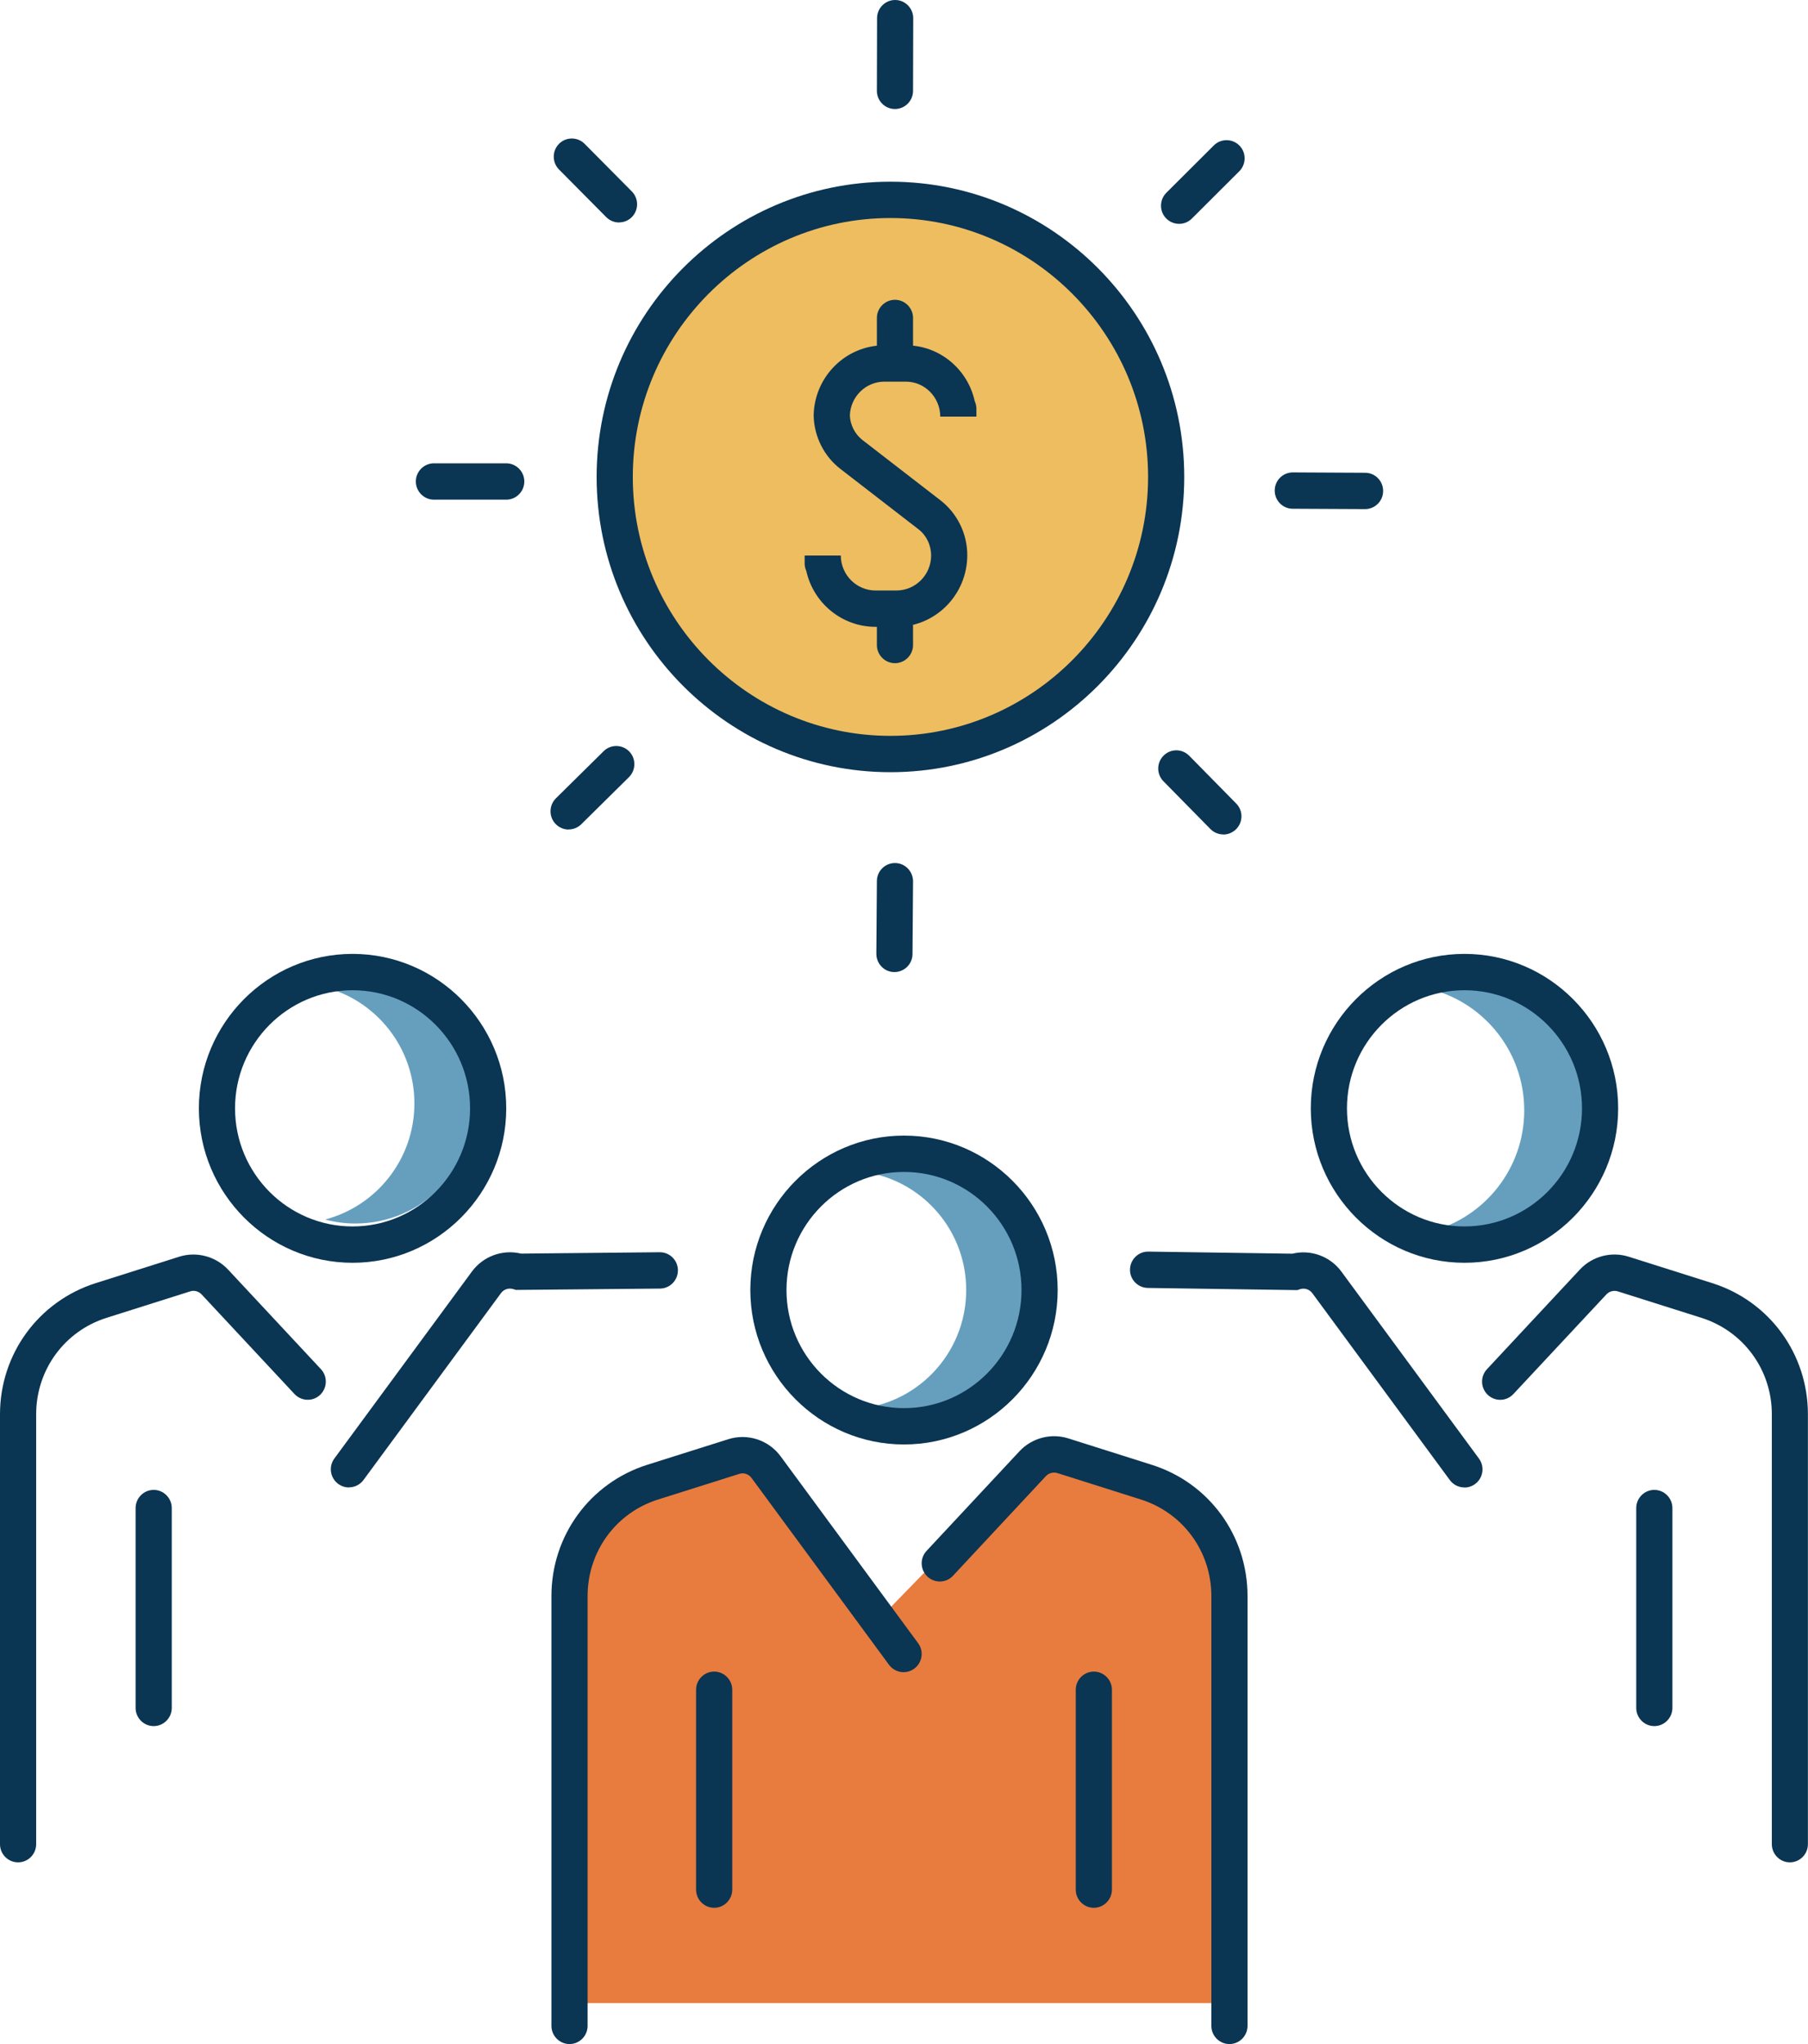 <svg width="161" height="182" viewBox="0 0 161 182" fill="none" xmlns="http://www.w3.org/2000/svg">
<g clip-path="url(#clip0_5063_875)">
<path d="M130.241 87.716C129.267 87.716 128.333 87.853 127.439 88.088C132.205 89.342 135.731 93.677 135.731 98.862C135.731 104.047 132.205 108.383 127.439 109.637C128.333 109.871 129.275 110.009 130.241 110.009C136.367 110.009 141.334 105.018 141.334 98.862C141.334 92.707 136.367 87.716 130.241 87.716Z" fill="#669FBE"/>
<path d="M80.806 104.233C79.88 104.233 78.987 104.363 78.133 104.589C82.682 105.778 86.038 109.92 86.038 114.862C86.038 119.805 82.682 123.946 78.133 125.135C78.987 125.362 79.88 125.491 80.806 125.491C86.65 125.491 91.384 120.735 91.384 114.862C91.384 108.99 86.65 104.233 80.806 104.233Z" fill="#669FBE"/>
<path d="M31.637 87.554C30.703 87.554 29.809 87.684 28.948 87.91C33.52 89.107 36.901 93.281 36.901 98.248C36.901 103.214 33.52 107.388 28.948 108.585C29.809 108.812 30.711 108.941 31.637 108.941C37.521 108.941 42.287 104.153 42.287 98.24C42.287 92.327 37.521 87.538 31.637 87.538V87.554Z" fill="#669FBE"/>
<path d="M51.118 178.36V142.146C51.118 138.587 53.17 135.359 56.382 133.863L63.676 130.474C65.849 129.463 68.433 130.126 69.858 132.059L78.552 143.885L90.965 131.121C92.438 129.6 94.7 129.163 96.632 130.021L103.338 132.997C107.315 134.761 109.883 138.724 109.883 143.092V178.352H51.118V178.36Z" fill="#E77C3E"/>
<path d="M79.695 67.542C93.255 67.542 104.248 56.496 104.248 42.871C104.248 29.246 93.255 18.2 79.695 18.2C66.135 18.2 55.143 29.246 55.143 42.871C55.143 56.496 66.135 67.542 79.695 67.542Z" fill="#EEBD60"/>
<path d="M80.5 128.613C72.957 128.613 66.815 122.441 66.815 114.862C66.815 107.283 72.957 101.111 80.5 101.111C88.043 101.111 94.185 107.283 94.185 114.862C94.185 122.441 88.043 128.613 80.5 128.613ZM80.5 104.347C74.728 104.347 70.035 109.062 70.035 114.862C70.035 120.662 74.728 125.378 80.5 125.378C86.272 125.378 90.965 120.662 90.965 114.862C90.965 109.062 86.272 104.347 80.5 104.347Z" fill="#0A3553"/>
<path d="M109.48 182C108.594 182 107.87 181.272 107.87 180.382V142.106C107.87 138.15 105.35 134.704 101.599 133.515L94.161 131.161C93.798 131.048 93.396 131.153 93.138 131.428L84.863 140.302C84.259 140.957 83.237 140.989 82.585 140.375C81.933 139.76 81.9 138.741 82.512 138.085L90.788 129.212C91.891 128.031 93.589 127.586 95.127 128.071L102.565 130.425C107.669 132.035 111.09 136.727 111.09 142.106V180.382C111.09 181.272 110.365 182 109.48 182Z" fill="#0A3553"/>
<path d="M50.715 182C49.83 182 49.105 181.272 49.105 180.382V142.106C49.105 136.735 52.534 132.043 57.63 130.425L64.859 128.144C66.573 127.602 68.441 128.217 69.512 129.665L81.756 146.304C82.287 147.024 82.134 148.035 81.418 148.569C80.701 149.102 79.695 148.949 79.164 148.229L66.92 131.59C66.67 131.25 66.227 131.097 65.825 131.234L58.596 133.515C54.845 134.696 52.325 138.15 52.325 142.106V180.382C52.325 181.272 51.6 182 50.715 182Z" fill="#0A3553"/>
<path d="M63.595 169.867C62.709 169.867 61.985 169.139 61.985 168.249V150.453C61.985 149.564 62.709 148.836 63.595 148.836C64.48 148.836 65.205 149.564 65.205 150.453V168.249C65.205 169.139 64.48 169.867 63.595 169.867Z" fill="#0A3553"/>
<path d="M97.405 169.867C96.519 169.867 95.795 169.139 95.795 168.249V150.453C95.795 149.564 96.519 148.836 97.405 148.836C98.29 148.836 99.015 149.564 99.015 150.453V168.249C99.015 169.139 98.29 169.867 97.405 169.867Z" fill="#0A3553"/>
<path d="M130.41 112.436C122.867 112.436 116.725 106.264 116.725 98.684C116.725 91.105 122.867 84.933 130.41 84.933C137.953 84.933 144.095 91.105 144.095 98.684C144.095 106.264 137.953 112.436 130.41 112.436ZM130.41 88.169C124.638 88.169 119.945 92.885 119.945 98.684C119.945 104.484 124.638 109.2 130.41 109.2C136.182 109.2 140.875 104.484 140.875 98.684C140.875 92.885 136.182 88.169 130.41 88.169Z" fill="#0A3553"/>
<path d="M159.39 165.822C158.505 165.822 157.78 165.094 157.78 164.204V125.928C157.78 121.972 155.261 118.526 151.509 117.337L144.071 114.984C143.709 114.87 143.306 114.975 143.049 115.25L134.765 124.124C134.153 124.779 133.139 124.812 132.487 124.197C131.835 123.582 131.803 122.563 132.415 121.908L140.69 113.034C141.793 111.853 143.491 111.408 145.029 111.894L152.467 114.247C157.571 115.857 160.992 120.549 160.992 125.928V164.204C160.992 165.094 160.268 165.822 159.382 165.822H159.39Z" fill="#0A3553"/>
<path d="M130.402 132.439C129.911 132.439 129.42 132.213 129.106 131.784L116.862 115.145C116.612 114.806 116.169 114.652 115.767 114.789L115.517 114.87L102.211 114.676C101.325 114.66 100.609 113.932 100.625 113.034C100.641 112.152 101.357 111.441 102.235 111.441H102.259L115.083 111.627C116.717 111.23 118.447 111.853 119.454 113.228L131.698 129.867C132.229 130.587 132.076 131.598 131.36 132.132C131.07 132.342 130.74 132.448 130.402 132.448V132.439Z" fill="#0A3553"/>
<path d="M147.315 153.689C146.43 153.689 145.705 152.961 145.705 152.071V134.275C145.705 133.386 146.43 132.658 147.315 132.658C148.201 132.658 148.925 133.386 148.925 134.275V152.071C148.925 152.961 148.201 153.689 147.315 153.689Z" fill="#0A3553"/>
<path d="M31.395 112.436C23.852 112.436 17.71 106.264 17.71 98.684C17.71 91.105 23.852 84.933 31.395 84.933C38.938 84.933 45.08 91.105 45.08 98.684C45.08 106.264 38.938 112.436 31.395 112.436ZM31.395 88.169C25.623 88.169 20.93 92.885 20.93 98.684C20.93 104.484 25.623 109.2 31.395 109.2C37.167 109.2 41.86 104.484 41.86 98.684C41.86 92.885 37.167 88.169 31.395 88.169Z" fill="#0A3553"/>
<path d="M1.61 165.822C0.725 165.822 0 165.094 0 164.204V125.928C0 120.557 3.429 115.865 8.525 114.248L15.963 111.894C17.501 111.408 19.199 111.861 20.302 113.034L28.578 121.908C29.189 122.563 29.149 123.582 28.505 124.197C27.853 124.812 26.839 124.771 26.227 124.124L17.951 115.251C17.694 114.976 17.291 114.862 16.929 114.984L9.491 117.337C5.74 118.518 3.22 121.972 3.22 125.928V164.204C3.22 165.094 2.495 165.822 1.61 165.822Z" fill="#0A3553"/>
<path d="M31.073 132.439C30.743 132.439 30.405 132.334 30.115 132.124C29.398 131.59 29.245 130.579 29.777 129.859L42.021 113.22C43.035 111.845 44.758 111.222 46.4 111.619L58.741 111.497H58.757C59.642 111.497 60.359 112.209 60.367 113.099C60.375 113.989 59.658 114.725 58.773 114.733L45.949 114.854L45.708 114.781C45.305 114.652 44.862 114.797 44.613 115.137L32.369 131.776C32.055 132.205 31.564 132.431 31.073 132.431V132.439Z" fill="#0A3553"/>
<path d="M13.685 153.689C12.8 153.689 12.075 152.961 12.075 152.071V134.275C12.075 133.386 12.8 132.658 13.685 132.658C14.571 132.658 15.295 133.386 15.295 134.275V152.071C15.295 152.961 14.571 153.689 13.685 153.689Z" fill="#0A3553"/>
<path d="M79.292 68.755C64.867 68.755 53.13 56.962 53.13 42.467C53.13 27.971 64.867 16.178 79.292 16.178C93.718 16.178 105.455 27.971 105.455 42.467C105.455 56.962 93.718 68.755 79.292 68.755ZM79.292 19.413C66.646 19.413 56.35 29.759 56.35 42.467C56.35 55.174 66.646 65.52 79.292 65.52C91.939 65.52 102.235 55.174 102.235 42.467C102.235 29.759 91.939 19.413 79.292 19.413Z" fill="#0A3553"/>
<path d="M79.816 55.813H77.972C74.953 55.813 72.426 53.678 71.798 50.83C71.701 50.62 71.653 50.394 71.653 50.151V49.463H74.873C74.873 51.178 76.266 52.578 77.972 52.578H79.816C81.53 52.578 82.915 51.178 82.915 49.463C82.915 48.525 82.488 47.66 81.78 47.118L74.841 41.755C73.4 40.647 72.522 38.916 72.458 37.096V36.877C72.579 33.472 75.356 30.746 78.753 30.746H80.669C83.671 30.746 86.183 32.881 86.803 35.737C86.9 35.939 86.948 36.173 86.948 36.408V37.096H83.728C83.728 35.381 82.351 33.981 80.669 33.981H78.753C77.095 33.981 75.742 35.316 75.678 36.982C75.71 37.84 76.129 38.657 76.805 39.182L83.744 44.545C85.241 45.702 86.135 47.522 86.135 49.423C86.135 52.966 83.301 55.813 79.816 55.813Z" fill="#0A3553"/>
<path d="M79.695 32.355C78.809 32.355 78.085 31.628 78.085 30.738V28.311C78.085 27.421 78.809 26.693 79.695 26.693C80.581 26.693 81.305 27.421 81.305 28.311V30.738C81.305 31.628 80.581 32.355 79.695 32.355Z" fill="#0A3553"/>
<path d="M79.695 59.049C78.809 59.049 78.085 58.321 78.085 57.431V55.813C78.085 54.923 78.809 54.195 79.695 54.195C80.581 54.195 81.305 54.923 81.305 55.813V57.431C81.305 58.321 80.581 59.049 79.695 59.049Z" fill="#0A3553"/>
<path d="M45.08 44.489H38.64C37.754 44.489 37.03 43.761 37.03 42.871C37.03 41.981 37.754 41.253 38.64 41.253H45.08C45.965 41.253 46.69 41.981 46.69 42.871C46.69 43.761 45.965 44.489 45.08 44.489Z" fill="#0A3553"/>
<path d="M55.126 19.81C54.716 19.81 54.297 19.648 53.983 19.332L49.781 15.094C49.153 14.463 49.153 13.436 49.781 12.805C50.409 12.174 51.431 12.174 52.059 12.805L56.261 17.043C56.889 17.674 56.889 18.701 56.261 19.332C55.947 19.648 55.537 19.802 55.126 19.802V19.81Z" fill="#0A3553"/>
<path d="M79.695 9.707C78.809 9.707 78.085 8.979 78.085 8.089L78.101 1.618C78.101 0.728 78.826 0 79.711 0C80.597 0 81.321 0.728 81.321 1.618L81.305 8.089C81.305 8.979 80.581 9.707 79.695 9.707Z" fill="#0A3553"/>
<path d="M104.996 19.931C104.586 19.931 104.167 19.769 103.853 19.454C103.225 18.823 103.233 17.796 103.861 17.165L108.087 12.95C108.723 12.319 109.738 12.327 110.366 12.958C110.994 13.589 110.985 14.617 110.358 15.248L106.131 19.462C105.817 19.777 105.407 19.931 104.996 19.931Z" fill="#0A3553"/>
<path d="M121.555 45.33L115.115 45.298C114.23 45.298 113.505 44.57 113.513 43.672C113.513 42.782 114.238 42.062 115.123 42.062L121.563 42.095C122.449 42.095 123.173 42.823 123.165 43.721C123.165 44.61 122.441 45.33 121.555 45.33Z" fill="#0A3553"/>
<path d="M108.933 74.296C108.514 74.296 108.104 74.135 107.79 73.819L103.604 69.564C102.976 68.925 102.984 67.906 103.62 67.275C104.256 66.644 105.27 66.653 105.898 67.291L110.084 71.546C110.712 72.185 110.704 73.204 110.068 73.835C109.754 74.143 109.343 74.305 108.933 74.305V74.296Z" fill="#0A3553"/>
<path d="M79.647 86.551H79.639C78.753 86.551 78.037 85.815 78.037 84.925L78.085 78.454C78.085 77.564 78.809 76.844 79.695 76.844H79.703C80.588 76.844 81.305 77.581 81.305 78.47L81.257 84.942C81.257 85.831 80.532 86.551 79.647 86.551Z" fill="#0A3553"/>
<path d="M50.635 73.86C50.216 73.86 49.805 73.698 49.483 73.374C48.864 72.735 48.871 71.716 49.499 71.085L53.75 66.887C54.386 66.256 55.4 66.272 56.028 66.903C56.648 67.542 56.64 68.561 56.012 69.192L51.761 73.391C51.447 73.698 51.037 73.852 50.635 73.852V73.86Z" fill="#0A3553"/>
</g>
<defs>
<clipPath id="clip0_5063_875">
<rect width="161" height="182" fill="white"/>
</clipPath>
</defs>
</svg>
